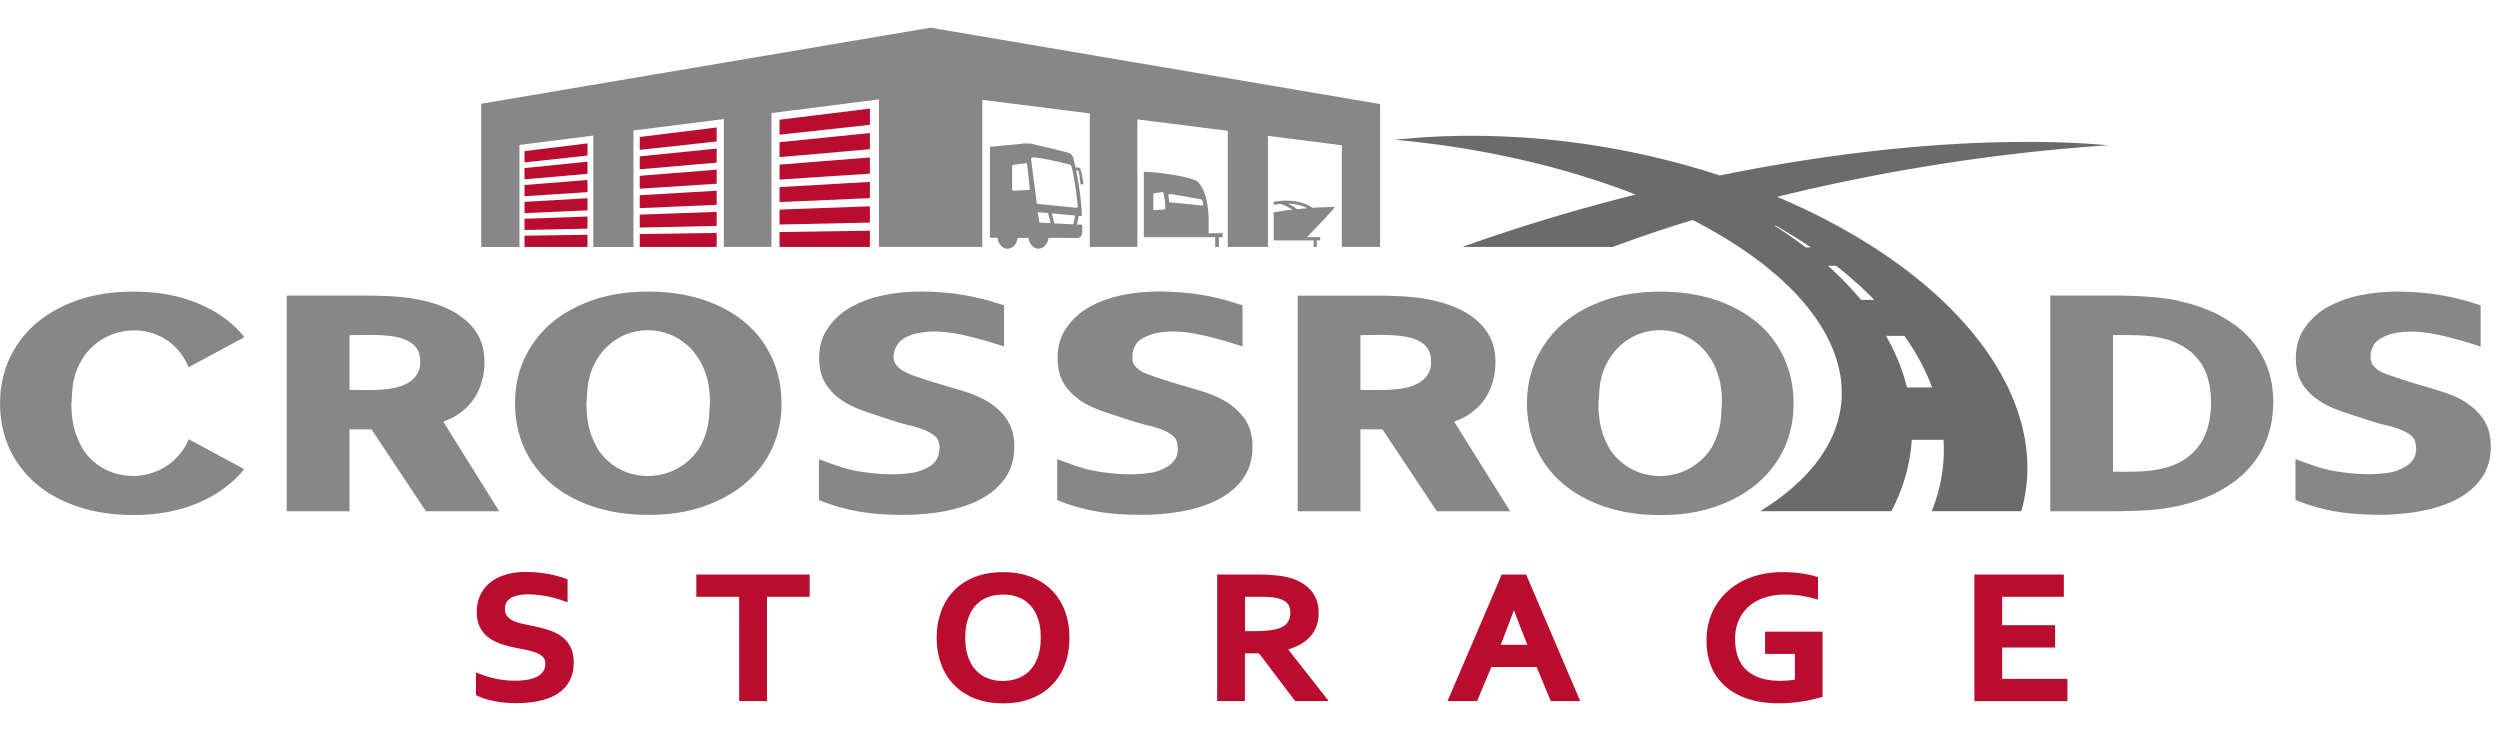 <svg width="272" height="80" fill="none" xmlns="http://www.w3.org/2000/svg"><path fill-rule="evenodd" clip-rule="evenodd" d="M197.021 26.918l-.979-.65-.442-.283a62.03 62.03 0 00-2.386-1.429h-.148a44.7 44.7 0 011.461.964l.416.284c.523.362 1.028.738 1.519 1.114h.559zm6.899 5.706a41.052 41.052 0 00-4.151-3.707h-.881a35.01 35.01 0 013.589 3.707h1.443zm6.296 9.533c-.724-1.929-1.738-3.809-3.016-5.613h-1.998c1.032 1.809 1.801 3.684 2.275 5.613h2.739zm10.241-26.718c-10.407 0-21.926 1.332-33.347 3.65a87.603 87.603 0 00-27.025-4.317c-2.882 0-5.657.154-8.315.437 9.535.863 18.557 2.977 26.184 5.959-6.492 1.628-12.846 3.547-18.834 5.697h16.35a150.443 150.443 0 018.686-2.928c8.07 4.127 13.781 9.355 15.613 15.035 2.073 6.45-1.216 12.306-8.271 16.65h14.285c1.287-2.46 2.047-5.065 2.216-7.772h3.455a17.616 17.616 0 01-1.287 7.772h9.745c.956-3.291.912-6.857-.286-10.572-2.283-7.087-8.391-13.602-16.752-18.76l-.456-.279c-2.797-1.694-5.84-3.233-9.07-4.596 11.43-2.822 23.964-4.821 36.037-5.608-2.739-.248-5.71-.372-8.928-.372v.004z" fill="#6B6B6B"/><path fill-rule="evenodd" clip-rule="evenodd" d="M123.218 39.092c-.036-.527.009-.814.201-1.314a2.83 2.83 0 01.183-.345c.438-.584 1.113-.854 1.827-1.097 2.664-.686 5.47.097 7.959.796.603.173 1.197.372 1.8.557v-4.476l-1.644-.509-.938-.239-.988-.22-1.014-.182-1.037-.15-1.126-.107-1.188-.07-1.131-.023-1.028.022-1.072.076-1.014.128-.966.172-.96.24-.889.287-.867.354-.814.411-.361.217-.371.248-.344.27-.331.287-.313.305-.277.297-.272.336-.233.323-.228.358-.205.398-.166.394-.125.398-.102.424-.063.42-.049.465-.009.447.009.429.049.438.063.402.098.403.129.38.161.363.192.35.215.336.514.606.263.256.282.243.67.492.322.194.353.19.71.337.782.305 1.332.442c1.354.451 2.949.986 3.816 1.155a10.45 10.45 0 011.555.495c.572.27 1.148.553 1.412 1.102.563 1.853-.442 2.91-2.418 3.459-1.715.339-3.783.31-6.202-.084-1.546-.253-2.886-.797-4.347-1.323v4.45a21.376 21.376 0 004.848 1.323c1.662.247 3.373.31 5.313.265l1.22-.075 1.161-.129 1.095-.172 1.059-.226 1.006-.296.947-.345.433-.195.434-.212.429-.239.402-.252.38-.274.339-.274.34-.297.304-.31.29-.331.255-.35.232-.371.206-.394.169-.394.143-.438.108-.433.076-.438.049-.464.009-.447-.009-.438-.04-.451-.072-.43-.098-.42-.139-.407-.165-.371-.201-.363-.219-.327-.255-.31-.263-.287-.273-.27-.286-.252-.317-.248-.317-.226-.349-.22-.353-.191-.76-.358-.737-.292c-.84-.274-1.631-.505-2.408-.734-1.475-.438-2.923-.863-4.522-1.487-.398-.181-.563-.323-.872-.606a2.055 2.055 0 01-.241-.296l-.027-.053a1.963 1.963 0 01-.134-.438l-.009-.062.014-.013zm-46.007 3.83c.023.314.032.637.032.969-.072.796-.063 1.477-.201 2.296l-.188.783a11.3 11.3 0 01-.563 1.42l-.165.305c-2.53 3.972-8.339 4.175-11.01.279-.345-.567-.537-1.013-.782-1.62a9.315 9.315 0 01-.398-1.6c-.04-.293-.072-.589-.094-.899-.022-.314-.04-.637-.04-.964.094-.783.062-1.482.21-2.305l.187-.791c2.087-6.737 11.234-6.48 12.843.805l.071.416c.04.291.076.592.098.902v.004zm7.798 1.606l.017-.637-.013-.641-.05-.637-.075-.615-.107-.637-.139-.584-.165-.593-.206-.58-.232-.574-.264-.553-.299-.531-.308-.509-.349-.5-.384-.482-.407-.46-.438-.438-.447-.407-.464-.376-.523-.38-.55-.363-.567-.327-.585-.305-.626-.283-.63-.261-.648-.23-.693-.217-.719-.181-.724-.16-.728-.124-.778-.097-.782-.07-.786-.04-.813-.014-.8.013-.782.04-.769.071-.76.097-.741.129-.728.154-.693.182-.675.217-.648.23-.62.265-.622.283-.59.305-.563.323-.554.358-.514.372-.478.39-.473.42-.438.442-.411.46-.367.469-.348.49-.327.51-.299.53-.273.549-.245.58-.206.566-.174.583-.148.606-.107.624-.076.615-.044.65-.018.637.018.65.044.62.076.619.108.615.138.601.165.58.197.575.237.575.263.544.295.526.322.514.353.49.362.46.398.46.429.43.473.438.487.393.519.38.545.359.563.319.599.313.612.28.643.26.653.24.701.207.702.181.724.16.75.128c.492.075 1.014.128 1.55.163a24.55 24.55 0 001.627.054l.787-.01.8-.04.75-.07.755-.097.715-.12.733-.163.68-.182.696-.216.657-.24.621-.26.617-.283.58-.301.537-.319.554-.354.527-.38.496-.398.47-.429.424-.416.407-.447.388-.477.358-.505.317-.495.295-.53.277-.558.232-.562.206-.57.174-.598.143-.601.107-.602.08-.62.046-.64-.01-.005zm-46.98-2.398v-5.67c3.19.017 8.36-.553 7.618 3.61-.782 2.79-5.166 2.326-7.619 2.352v-.291zm-6.833 13.496h6.828v-8.913h2.395l5.925 8.913h7.971l-6.085-9.749.321-.124c1.622-.65 2.708-1.716 3.347-2.928.804-1.508.956-3.256.701-4.733a6.752 6.752 0 00-.138-.557 5.134 5.134 0 00-.206-.562 9.28 9.28 0 00-.25-.522 6.357 6.357 0 00-.335-.522 5.037 5.037 0 00-.375-.465 7.565 7.565 0 00-.452-.46 7.139 7.139 0 00-.509-.424 6.305 6.305 0 00-.523-.38 8.121 8.121 0 00-.572-.341 12.43 12.43 0 00-.643-.319 10.083 10.083 0 00-.67-.278c-.22-.089-.456-.164-.702-.244a8.674 8.674 0 00-.764-.217 30.132 30.132 0 00-.79-.18c-1.86-.399-3.835-.434-5.756-.46h-8.718v23.47-.005zm116.817-13.495V36.46c3.19.017 8.36-.553 7.618 3.61-.782 2.79-5.17 2.326-7.618 2.352v-.291zm-6.828 13.495h6.828v-8.913h2.395l5.925 8.913h7.976l-6.091-9.749.322-.124c1.631-.65 2.703-1.716 3.356-2.928.8-1.508.952-3.251.697-4.733a5.059 5.059 0 00-.139-.557 6.782 6.782 0 00-.205-.562 5.76 5.76 0 00-.59-1.044 6.345 6.345 0 00-.827-.925 7.775 7.775 0 00-1.608-1.14c-.201-.107-.42-.218-.648-.32a14.324 14.324 0 00-.657-.278c-.228-.088-.46-.164-.71-.243a9.977 9.977 0 00-.76-.217 39.887 39.887 0 00-.791-.181c-1.868-.398-3.834-.434-5.755-.46h-8.718v23.47-.009zm99.296-13.137c.049.411.076.85.076 1.305l-.018.685-.062.66-.094.614-.139.606a4.401 4.401 0 01-.161.531l-.205.518a6.652 6.652 0 01-.233.473c-.089.155-.183.3-.281.447l-.313.424-.344.385a6.011 6.011 0 01-.804.686 5.627 5.627 0 01-.452.296c-.151.089-.317.177-.487.266-.174.084-.362.163-.545.239l-.581.212a12.62 12.62 0 01-1.014.23c-.326.057-.652.11-1.014.15-1.242.146-2.668.097-3.915.106V36.455c2.105.014 3.951-.075 5.943.496.197.062.385.128.572.203.184.07.358.146.523.226l.505.256c.38.24.545.35.894.62l.38.345.339.371.322.412a5.984 5.984 0 01.885 1.924c.093.362.169.756.219 1.172l.004.009zm6.819 2.296l.04-.991-.04-.969-.116-.973-.085-.473-.116-.47-.121-.442-.157-.45-.16-.421-.193-.425-.227-.442-.228-.407-.255-.403-.277-.393-.29-.376-.313-.358-.34-.359-.357-.34-.367-.315-.397-.318-.876-.606-.925-.535-.474-.24-.518-.238-.545-.226-.536-.199-1.149-.371-1.224-.305-.733-.16a31.673 31.673 0 00-2.954-.322 77.73 77.73 0 00-2.98-.107h-7.319v23.475h7.252l1.778-.044 1.77-.075 1.6-.177 1.519-.274 1.22-.314 1.161-.376.523-.195.527-.226.523-.243.505-.26.912-.54.871-.61.407-.328.384-.336.353-.35.34-.354.317-.376.299-.38.277-.394.264-.411.232-.425.21-.416.197-.45.165-.43.295-.947.107-.455.09-.473.12-.987.014.005zm-144.235-2.752c-1.179-.35-2.346-.694-3.597-1.141-.79-.283-1.465-.597-1.868-1.07-.42-.492-.527-1.129-.142-2.013.424-.845 1.045-1.168 2.024-1.473 2.658-.681 5.46.102 7.949.796.612.173 1.211.376 1.81.562v-4.481l-1.645-.504-.938-.24-.988-.216-1.014-.186-1.028-.146-1.13-.11-1.184-.071-1.131-.018-1.028.018-1.072.08-1.005.132-.974.173-.961.23-.876.287-.871.354-.814.416-.366.221-.366.239-.349.27-.33.287-.309.297-.281.3-.264.328-.241.336-.228.358-.206.394-.174.402-.125.399-.098.415-.063.425-.045.465-.017.442.017.429.045.438.072.416.093.389.13.38.16.363.198.358.218.328.51.606.272.26.273.24.675.49.317.19.362.195.72.341.754.296 1.377.46c1.345.447 2.922.974 3.784 1.142a9.231 9.231 0 011.555.504c.568.26 1.149.548 1.417 1.093.098.327.156.468.156.804a3.789 3.789 0 01-.125.806 2.181 2.181 0 01-.308.641 2.3 2.3 0 01-.657.593 6.42 6.42 0 01-.97.455l-.518.164c-1.713.336-3.785.307-6.216-.089-1.532-.247-2.886-.796-4.325-1.318v4.446a20.97 20.97 0 004.848 1.323c1.663.252 3.37.314 5.313.27l1.216-.076 1.17-.124 1.1-.177 1.054-.23 1.01-.296.938-.34.434-.19.438-.227.442-.238.398-.248.375-.27.34-.274.33-.3.309-.315.286-.336.263-.35.233-.371.201-.38.169-.399.143-.442.108-.438.071-.438.049-.455.018-.452-.013-.438-.04-.45-.072-.425-.098-.416L110 46.5l-.17-.372-.192-.362-.228-.337-.25-.314-.263-.292-.269-.26-.29-.253-.313-.243-.322-.23-.344-.212-.357-.2-.76-.358-.741-.292a76.93 76.93 0 00-2.409-.734l-.027-.009zm-76.717 9.263l.214-.257-6.04-3.255-.104.252-.156.336c-2.341 4.26-8.41 4.622-11.189.593l-.174-.297A11.616 11.616 0 018.3 47.35a7.762 7.762 0 01-.241-.774 12.31 12.31 0 01-.161-.827 9.782 9.782 0 01-.098-.903 13.513 13.513 0 01-.032-.96c.085-.782.063-1.49.206-2.304l.188-.787c1.943-6.167 10.09-6.459 12.35-.836l6.077-3.27-.188-.23-.406-.46-.43-.437-.45-.407-.46-.372-.532-.385-.546-.362-.567-.328-.603-.314-.604-.274-.643-.265-.639-.23-.701-.217-.715-.186-.742-.155-.71-.12-.782-.1-.774-.067-.782-.04-.813-.013-.8.013-.786.04-.764.07-.769.098-.724.124-.737.159-.692.181-.68.213-.639.23-.634.26-.608.284-.603.314-.554.323-.559.358-.51.367-.486.394-.47.42-.433.442-.42.46-.366.47-.344.481-.326.514-.295.526-.277.557-.242.57-.21.576-.174.593-.143.606-.112.623-.076.615-.049.65-.013.642.013.65.05.624.075.62.108.614.138.602.165.579.197.566.241.584.264.549.286.522.322.504.353.495.362.46.397.46.43.434.477.433.479.394.522.38.541.359.563.318.599.314.612.279.648.265.648.235.692.208.71.181.725.16.746.127c.496.076 1.014.129 1.546.164.532.036 1.081.053 1.63.053l.805-.009.782-.044.755-.07.751-.098.733-.128.72-.16.678-.18.693-.209.666-.243.625-.26.621-.288.568-.297.545-.318.545-.354.523-.385.5-.394.479-.424.42-.425.406-.447-.013-.004zm160.968-8.374c.018.319.032.642.032.969-.09.774-.063 1.482-.201 2.296l-.09.398-.103.398a9.987 9.987 0 01-.563 1.407l-.165.305c-2.529 3.985-8.329 4.167-11.014.274l-.175-.296a11.487 11.487 0 01-.603-1.318 10.214 10.214 0 01-.232-.792 7.46 7.46 0 01-.161-.814 13.225 13.225 0 01-.134-1.862c.094-.788.071-1.491.21-2.31l.188-.782c2.126-6.768 11.26-6.463 12.846.818l.067.407c.04.292.076.593.098.902zm7.802 1.602l.018-.633-.009-.641-.053-.637-.072-.61-.107-.638-.139-.584-.174-.597-.206-.588-.227-.562-.264-.553-.299-.53-.318-.51-.348-.5-.371-.473-.411-.468-.434-.438-.451-.407-.465-.372-.527-.385-.554-.362-.563-.328-.594-.305-.612-.283-.635-.261-.648-.23-.693-.217-.714-.181-.751-.16-.706-.119-.773-.097-.778-.07-.791-.04-.813-.014-.8.013-.782.04-.773.07-.759.098-.738.128-.728.155-.688.182-.684.216-.639.23-.634.266-.617.283-.594.305-.563.328-.55.358-.509.367-.492.394-.469.42-.438.442-.411.47-.366.46-.349.49-.326.509-.299.54-.268.544-.251.579-.205.566-.174.593-.143.602-.112.623-.076.615-.049.642-.014.65.014.659.049.615.076.601.107.633.139.597.165.584.197.575.241.575.259.535.295.535.317.51.353.49.362.46.398.46.442.438.469.43.487.397.519.376.54.35.568.327.59.305.612.283.634.261.666.24.702.207.701.181.724.16.746.128c.496.075 1.015.128 1.551.164.532.035 1.077.053 1.622.053l.791-.01.795-.039.76-.07.746-.098.724-.124.724-.155.683-.186.693-.216.666-.24.621-.26.621-.288.576-.296.541-.314.545-.358.519-.38.509-.403.469-.425.429-.425.407-.446.384-.483.362-.495.322-.504.295-.54.272-.548.237-.562.21-.57.174-.598.143-.602.103-.601.08-.62.05-.65-.014-.008zM257.93 39.1c-.04-.53.009-.809.197-1.304.049-.111.102-.217.187-.354.42-.575 1.122-.858 1.823-1.102 2.664-.68 5.47.106 7.954.805.608.168 1.207.372 1.805.558v-4.481l-1.644-.509-.938-.243-.983-.212-1.01-.186-1.037-.146-1.13-.106-1.185-.071-1.13-.027-1.023.027-1.077.075-1.01.128-.97.173-.96.23-.881.292-.867.35-.813.41-.366.222-.371.247-.344.27-.331.288-.304.296-.281.305-.268.323-.237.328-.228.367-.205.393-.166.398-.129.399-.103.424-.063.416-.049.465-.013.446.013.425.049.438.063.407.098.393.125.38.166.364.196.358.21.318.519.606.263.261.282.24.67.49.322.195.344.19.741.345.742.296 1.376.452c1.354.45 2.936.982 3.785 1.145.59.138 1.023.284 1.555.496.563.26 1.157.557 1.417 1.101.576 1.863-.452 2.902-2.418 3.46-1.716.341-3.784.313-6.206-.085-1.542-.252-2.896-.796-4.344-1.318v4.446a21.342 21.342 0 004.849 1.327c1.657.243 3.369.305 5.313.27l1.224-.085 1.162-.123 1.094-.177 1.068-.23.997-.292.96-.354.434-.186.429-.217.429-.243.406-.248.367-.265.344-.279.331-.3.308-.315.277-.327.264-.354.236-.367.206-.39.165-.397.152-.434.107-.438.072-.442.04-.456.018-.45-.009-.439-.045-.46-.067-.425-.098-.415-.134-.398-.174-.385-.192-.363-.228-.327-.251-.319-.259-.283-.277-.27-.281-.252-.313-.243-.322-.23-.344-.213-.357-.203-.76-.358-.737-.283a74.115 74.115 0 00-2.382-.73c-1.483-.443-2.94-.872-4.549-1.495-.402-.186-.563-.319-.875-.61a3.88 3.88 0 01-.237-.297l-.027-.044a2.174 2.174 0 01-.13-.416l-.013-.084-.009.017z" fill="#878787"/><path d="M217.836 73.86h7.1v2.42h-10.125V62.51h9.736v2.419h-6.711v3.096h5.759v2.424h-5.759v3.411zm-22.561-2.712h-3.235v-2.424h6.256v7.09c-1.301.39-2.364.563-3.727.673l-.331.018c-.228.004-.451.013-.657.013-.321 0-.643-.009-.956-.03a10.931 10.931 0 01-1.716-.249 9.449 9.449 0 01-.777-.216 6.922 6.922 0 01-.706-.275 5.361 5.361 0 01-.653-.327 5.945 5.945 0 01-.589-.372 8.68 8.68 0 01-.532-.429 6.044 6.044 0 01-.465-.477 4.965 4.965 0 01-.411-.518 7.4 7.4 0 01-.344-.57 5.76 5.76 0 01-.487-1.252 6.041 6.041 0 01-.156-.673 8.65 8.65 0 01-.094-.703 9.74 9.74 0 01-.027-.734c0-.173.004-.35.018-.531.009-.177.027-.35.045-.513.026-.173.049-.35.084-.504.032-.164.067-.328.112-.487.049-.164.09-.323.143-.473.054-.15.107-.306.179-.46a6.11 6.11 0 01.447-.867 7.96 7.96 0 01.263-.403c.094-.128.197-.26.295-.385.099-.12.21-.247.322-.362.112-.12.228-.24.353-.345.116-.111.241-.217.371-.323.129-.102.263-.208.398-.297.138-.097.277-.186.428-.274.139-.084.291-.172.452-.252.152-.075.308-.15.473-.221.152-.067.322-.129.488-.19.169-.058.339-.12.513-.164.184-.053.362-.098.541-.142.183-.04.366-.075.559-.11.183-.027.379-.053.576-.075.188-.027.389-.04.594-.054.206-.008.416-.013.612-.013h.541l.541.031.514.049.505.066.464.075.434.084.33.08.537.16v2.441l-.738-.195-.339-.08-.42-.083-.411-.071-.42-.049-.425-.04-.433-.026h-.429c-.197 0-.38 0-.563.018a3.705 3.705 0 00-.545.061 4.728 4.728 0 00-.523.098c-.17.035-.34.084-.514.137h-.005c-.165.053-.321.11-.473.172a6.03 6.03 0 00-.447.217 4.8 4.8 0 00-.407.248c-.129.093-.263.186-.375.287a4.764 4.764 0 00-.344.319 4.365 4.365 0 00-.563.756c-.081.129-.152.275-.228.43-.067.15-.13.305-.183.46a5.91 5.91 0 00-.13.495 6.074 6.074 0 00-.107 1.04v.079c0 .39.031.747.085 1.084.053.336.138.646.246.933.098.274.228.535.384.757.143.225.313.428.509.61l.049.048c.21.182.443.35.702.492.255.145.541.26.831.358.299.093.626.16.979.212.348.049.715.07 1.117.07.308 0 .603-.017.907-.039l.456-.053.241-.026v-2.814l-.009.01zm-58.29-2.486l.407-.013.362-.027.33-.035.295-.04.268-.049.242-.053c.08-.026.165-.057.25-.075.116-.044.219-.093.322-.141.098-.053.187-.098.272-.155.081-.058.161-.12.219-.186.063-.062.116-.128.161-.199l.027-.044a1.32 1.32 0 00.103-.204 2.37 2.37 0 00.075-.225c.045-.173.068-.35.068-.549 0-.084 0-.168-.009-.243-.009-.075-.027-.15-.041-.226a.954.954 0 00-.067-.203 1.146 1.146 0 00-.375-.517c-.063-.05-.134-.09-.206-.133a2.087 2.087 0 00-.25-.12l-.183-.07c-.165-.05-.295-.076-.456-.116l-.259-.04-.295-.03-.33-.018-.358-.018h-2.1v3.733h1.537l-.009-.004zm6.43-1.238a3.98 3.98 0 01-.165.654 4.056 4.056 0 01-.273.597 3.635 3.635 0 01-.885 1.022 5.135 5.135 0 01-.612.412 6.18 6.18 0 01-.733.336 6.552 6.552 0 01-.594.208l4.415 5.626h-3.651l-3.932-5.193h-1.537v5.193h-3.021V62.51h4.567l.545.009.523.018.5.04c.322.03.617.061.934.11.161.027.304.053.434.084.138.027.272.062.397.097.126.036.255.071.367.116a5.184 5.184 0 011.171.575 4.128 4.128 0 01.88.818c.12.16.228.327.317.504.094.168.165.358.228.553.063.2.107.402.134.62a4.67 4.67 0 01-.009 1.367v.004zm-27.092 2.724a9.916 9.916 0 01-.089.735c-.04.239-.089.473-.147.703-.063.23-.13.46-.21.672-.081.217-.175.43-.269.637-.098.204-.21.398-.326.584a4.818 4.818 0 01-.384.544 5.42 5.42 0 01-.438.496 5.959 5.959 0 01-.491.455 9.004 9.004 0 01-.541.398c-.192.12-.393.235-.599.341a8.27 8.27 0 01-.643.292 8.84 8.84 0 01-.706.226 7.51 7.51 0 01-.738.163 8.716 8.716 0 01-.782.097 9.675 9.675 0 01-.822.031 9.304 9.304 0 01-1.617-.128 8.634 8.634 0 01-.733-.163 6.552 6.552 0 01-.702-.226 8.384 8.384 0 01-.643-.292c-.21-.11-.411-.226-.599-.34a7.897 7.897 0 01-.549-.399 7.84 7.84 0 01-.488-.455 5.717 5.717 0 01-.437-.491 5.78 5.78 0 01-.38-.549 6.131 6.131 0 01-.59-1.225 7.839 7.839 0 01-.215-.672 8.875 8.875 0 01-.245-1.43 10.436 10.436 0 010-1.526 8.863 8.863 0 01.245-1.442 8.99 8.99 0 01.215-.672 5.63 5.63 0 01.268-.637c.098-.203.206-.402.326-.588.112-.19.246-.372.376-.544a6.58 6.58 0 01.925-.947 6.163 6.163 0 011.143-.738c.21-.106.429-.204.648-.292.219-.08.456-.16.697-.226a8.799 8.799 0 011.529-.256c.263-.027.545-.031.826-.031.282 0 .554.004.822.03.273.018.532.054.782.098.26.04.505.093.738.16.245.066.482.145.706.225a7.508 7.508 0 011.242.633c.188.123.371.256.541.397.169.142.335.292.496.452l.017.017c.152.16.286.319.42.482.134.173.264.359.38.54a6.979 6.979 0 01.805 1.898c.062.234.107.469.147.703.04.243.067.487.089.73.023.252.027.504.027.765s-.004.518-.027.765zm-3.105-1.344a4.986 4.986 0 00-.054-.54 9.414 9.414 0 00-.098-.5 3.657 3.657 0 00-.139-.46 4.674 4.674 0 00-.165-.425 3.098 3.098 0 00-.201-.384 5.37 5.37 0 00-.228-.345 2.786 2.786 0 00-.259-.31 8.567 8.567 0 00-.277-.27 2.862 2.862 0 00-.317-.239 2.39 2.39 0 00-.331-.194c-.121-.058-.237-.115-.366-.16a3.303 3.303 0 00-.385-.128c-.129-.04-.263-.062-.397-.088a2.71 2.71 0 00-.429-.049c-.143-.018-.295-.018-.443-.018-.147 0-.299 0-.442.018a3.068 3.068 0 00-.425.049c-.143.026-.277.048-.406.088-.13.035-.259.08-.389.128a3.295 3.295 0 00-.688.354c-.112.075-.215.15-.317.24-.09.083-.188.172-.277.269a3.041 3.041 0 00-.487.655 3.096 3.096 0 00-.197.385 5.865 5.865 0 00-.17.42 5.222 5.222 0 00-.237.964 5.383 5.383 0 00-.053.54c-.018.181-.018.38-.018.58 0 .198 0 .402.018.583.009.186.031.363.053.54.027.181.058.345.099.5.04.159.085.314.138.46.045.141.103.283.17.429a3.889 3.889 0 00.424.73 3.88 3.88 0 00.537.57c.098.089.205.16.317.239.107.066.214.137.331.199a3.604 3.604 0 00.741.287c.125.04.264.063.402.093.139.027.282.045.429.053.143.01.291.018.438.018.148 0 .3-.009.443-.017.143-.01.286-.036.424-.054.139-.026.273-.053.398-.093a5.53 5.53 0 00.384-.128l.049-.017a4.33 4.33 0 00.648-.345c.116-.084.219-.155.317-.24.094-.083.193-.172.278-.27.093-.097.183-.203.263-.304.076-.11.152-.226.228-.345a3.76 3.76 0 00.201-.385c.058-.133.116-.275.165-.425.054-.15.103-.305.139-.464a6.25 6.25 0 00.098-.5c.027-.177.045-.35.054-.54.018-.181.018-.376.018-.58 0-.203 0-.397-.018-.574h.009zm-30.095 7.475h-2.699V64.93H75.76v-2.42h12.333v2.42h-4.647v11.35h-.322zm79.14-3.707h4.919c.38.907.845 2 1.542 3.707h3.204l-5.885-13.77h-2.659c-1.957 4.592-3.927 9.183-5.894 13.77h3.222c.764-1.853 1.22-2.928 1.551-3.707zm3.923-2.42h-2.909c.313-.791.733-1.884 1.439-3.76a199.81 199.81 0 001.465 3.76h.005zM59.334 72.025a1.087 1.087 0 00-.045-.19.833.833 0 00-.071-.16c-.027-.044-.054-.092-.094-.137-.036-.048-.08-.088-.13-.137a1.293 1.293 0 00-.152-.12c-.053-.035-.12-.074-.183-.114a1.696 1.696 0 00-.201-.098l-.228-.093-.246-.08-.259-.074-.277-.071-.58-.12a41.87 41.87 0 01-1.042-.216l-.411-.093-.407-.11-.384-.116a3.009 3.009 0 01-.38-.137 3.393 3.393 0 01-.362-.155c-.116-.062-.232-.12-.344-.185a9.513 9.513 0 01-.317-.204c-.098-.075-.197-.15-.29-.234a3.68 3.68 0 01-.264-.266c-.08-.097-.156-.203-.228-.3a3.099 3.099 0 01-.188-.315l-.013-.026a2.642 2.642 0 01-.16-.358 3.407 3.407 0 01-.18-.832 5.14 5.14 0 01.08-1.517 3.31 3.31 0 01.135-.465c.049-.141.103-.274.165-.398l.018-.035a3.89 3.89 0 01.228-.394c.08-.12.165-.243.264-.363a4.82 4.82 0 01.308-.322 3.938 3.938 0 011.126-.756c.139-.072.286-.134.429-.187.156-.057.308-.106.47-.15l.097-.031.385-.089a9.315 9.315 0 011.068-.133 12.405 12.405 0 011.157 0c.192.01.389.018.59.04.205.018.397.04.59.067.187.026.384.057.59.093.183.03.366.07.549.106.197.044.375.093.54.137l.443.124c.148.049.286.097.411.146l.21.08v2.49l-.429-.15-.456-.155-.45-.133c-.18-.049-.354-.093-.524-.137-.178-.04-.353-.08-.514-.102l-.5-.08-.478-.061-.474-.031c-.143-.01-.295-.01-.451-.01-.215 0-.416 0-.599.027a3.637 3.637 0 00-.518.08 2.266 2.266 0 00-.434.128 1.832 1.832 0 00-.639.394 1.113 1.113 0 00-.187.26 1.104 1.104 0 00-.116.315c-.027.115-.04.234-.04.372 0 .08.008.154.013.225.009.07.022.137.04.195.013.062.04.12.063.172.022.049.053.098.084.146.04.053.08.106.121.155l.12.115c.04.04.095.08.153.12.053.035.111.07.165.101l.197.098.21.088.228.075.232.066.532.124 1.014.208.438.102.433.11.434.116c.134.04.272.084.41.137.135.048.273.097.39.155a3.542 3.542 0 01.719.389c.125.075.228.155.326.243a2.825 2.825 0 01.54.575c.081.11.148.217.215.34.067.12.13.253.184.394a6.7 6.7 0 01.12.43c.031.145.054.305.076.482.009.168.018.34.018.513 0 .181-.014.362-.027.544-.018.181-.044.35-.085.509a3.667 3.667 0 01-.335.91c-.076.138-.16.275-.25.399a3.374 3.374 0 01-.3.367 5.933 5.933 0 01-.34.323 5.843 5.843 0 01-.392.292c-.143.093-.29.177-.443.252a4.66 4.66 0 01-.473.212c-.166.062-.34.129-.523.182a6.67 6.67 0 01-.55.141c-.196.04-.393.08-.594.115-.201.027-.411.053-.621.076-.21.017-.43.035-.644.048-.228.005-.45.013-.67.013-.183 0-.389-.008-.594-.008-.192-.014-.389-.023-.59-.04-.201-.022-.398-.04-.576-.067-.197-.026-.39-.062-.586-.097a9.293 9.293 0 01-.554-.12c-.165-.044-.348-.092-.51-.145a7.713 7.713 0 01-.42-.15 5.233 5.233 0 01-.384-.169l-.174-.084v-2.46l.438.164.43.16.428.137c.179.057.353.106.51.141.165.04.335.076.495.11.166.027.331.054.5.08.18.027.35.045.51.062a9.87 9.87 0 001.05.045h.3l.308-.027.295-.03c.197-.027.375-.054.576-.09l.26-.07.25-.084.237-.102c.071-.03.143-.075.21-.115a1.69 1.69 0 00.187-.133 1.31 1.31 0 00.161-.154 1.02 1.02 0 00.143-.173c.045-.053.08-.12.116-.181.027-.062.054-.133.076-.2a1.64 1.64 0 00.063-.49c0-.075 0-.15-.01-.217l.019.03z" fill="#BA0C2F"/><path fill-rule="evenodd" clip-rule="evenodd" d="M141.247 22.296a5.396 5.396 0 00-1.121-.142c.147.076.295.15.429.235.232.123.429.26.567.367.206-.018.411-.036.608-.058l.509-.044a4.353 4.353 0 00-.992-.358zm2.02 3.861v.708h-.335v-.708h-4.357v-3.06l1.032-.164c.34-.049.675-.089 1.01-.124a9.096 9.096 0 00-.576-.336 3.891 3.891 0 00-.769-.283c-.12.013-.237.026-.366.044l-.326.053v-.323a6.909 6.909 0 012.31-.066c.996.15 1.631.508 1.926.716a43.672 43.672 0 012.404-.106c.16 0-2.574 2.822-3.008 3.291h1.426v.358h-.371zm-32.994-8.232l1.318-.168a.148.148 0 01.165.137l.282 2.602c.008.088-.05.168-.135.176l-1.626.08a.16.16 0 01-.156-.164V18.09c0-.088.062-.16.147-.163h.005zm2.515 4.123l-.027-.234-.58-4.499a.154.154 0 01.125-.177c.643-.106 4.079.765 4.093.765.053.01.107.04.125.098.321.858.59 3.078.701 4.118 0 .022.009.049.009.07.009.12.023.195.023.2v.022c.009.084-.05.186-.134.186-.094 0-.202-.01-.295-.018l-3.915-.398a.157.157 0 01-.125-.137v.004zm1.251 1.137l-1.135-.102.188 1.133 1.207.061-.264-1.092h.004zm2.949.257l-2.538-.222.148.62.107.464 2.073.106.206-.964.004-.005zm-6.273 2.45c-.085.66-.541 1.168-1.09 1.168-.55 0-1.01-.513-1.095-1.181l-.827-.014v-9.89l3.347-.323c.206-.031.38-.049.563-.049.179 0 .349.005.55.022l3.784.912c.577.159.729.26.845.738l.067.261.161.695.094-.01c.116 0 .236.01.312.036h.005a.155.155 0 01.103.124c.183.398.335 1.526.335 1.53.004.085-.054.164-.143.169a.157.157 0 01-.175-.137s-.156-1.372-.232-1.394a.753.753 0 00-.201-.017h-.036c.291 1.406.483 2.786.595 4.215v.084l.004.035v.102l.009.035v.036l.004.03v.036l.023.398-.344-.026-.081.354-.12.584v.009l.576.03c0 .2.005.398 0 .602v.212c-.018.235-.08.38-.179.478a.592.592 0 01-.375.142h-.576l-2.132-.01v.01h-.402c-.085.659-.541 1.167-1.095 1.167-.554 0-1.01-.508-1.094-1.176h-.97v.009h-.215l.005.004zm14.862-4.875l.902-.11c.058-.005.108.035.112.088a8 8 0 01.192 1.686c.005.057-.036.11-.089.115l-1.108.053a.105.105 0 01-.103-.106v-1.62c0-.057.045-.101.103-.106h-.009zm1.622.907l-.014-.15-.062-.54c-.005-.053.04-.102.111-.11.059-.005.143-.014.242 0l3.208.566c.045.004.089.026.103.066.085.19.089.261.125.465v.017c0 .053-.049.12-.121.115a2.36 2.36 0 01-.25-.017l-3.24-.323c-.053-.01-.093-.045-.102-.089zm-2.753 3.747v-6.98c1.019-.04 5.335.526 5.898 1.114.277.292.528.708.711 1.23.375 1.057.505 2.247.438 4.335h1.532v.438h-.411v1.062h-.402v-1.062h-7.761v-.137h-.005zm25.707-14.35v15.544h-4.16V15.802l-8.043-1.017v12.08h-4.37V14.232l-9.835-1.243v13.876h-5.175V12.34l-11.693-1.478v16.004H95.63V10.817l-3.932.5-7.766.982v14.566h-5.175V12.954l-9.835 1.242V26.87h-4.37V14.75l-8.038 1.017V26.87h-4.16V11.286l48.888-8.272 48.911 8.307z" fill="#878787"/><path fill-rule="evenodd" clip-rule="evenodd" d="M63.92 23.556l-6.854.247v1.221l6.855-.146v-1.322zm14.054-.505l-8.37.301v1.407l8.37-.181V23.05zm16.671-.606l-9.83.359v1.623l9.83-.212v-1.77zM63.921 19.58l-6.855.549v1.22l6.855-.446V19.58zm14.053-1.12l-8.37.669v1.402l8.37-.544V18.46zm16.671-1.33l-9.83.782v1.624l9.83-.642v-1.765zm-30.724 4.436l-6.855.394v1.225l6.855-.296v-1.323zm14.053-.814l-8.37.487v1.407l8.37-.363V20.75zm16.671-.964l-9.83.57v1.624l9.83-.425v-1.77zm-30.724-4.189l-6.855.845v1.225l6.855-.747v-1.323zm14.053-1.73l-8.37 1.031v1.402l8.37-.91v-1.527.004zm16.671-2.056l-9.83 1.212v1.627l9.83-1.07v-1.77zM63.921 17.59l-6.855.698v1.221l6.855-.597v-1.323zm14.053-1.425l-8.37.85v1.406l8.37-.73v-1.526zm16.671-1.69l-9.83.996v1.623l9.83-.858V14.47v.004zM63.921 25.546l-6.855.098v1.22h6.855v-1.318zm14.053-.203l-8.37.12v1.401h8.37v-1.521zm16.671-.244l-9.83.146v1.62h9.83v-1.766z" fill="#BA0C2F"/></svg>